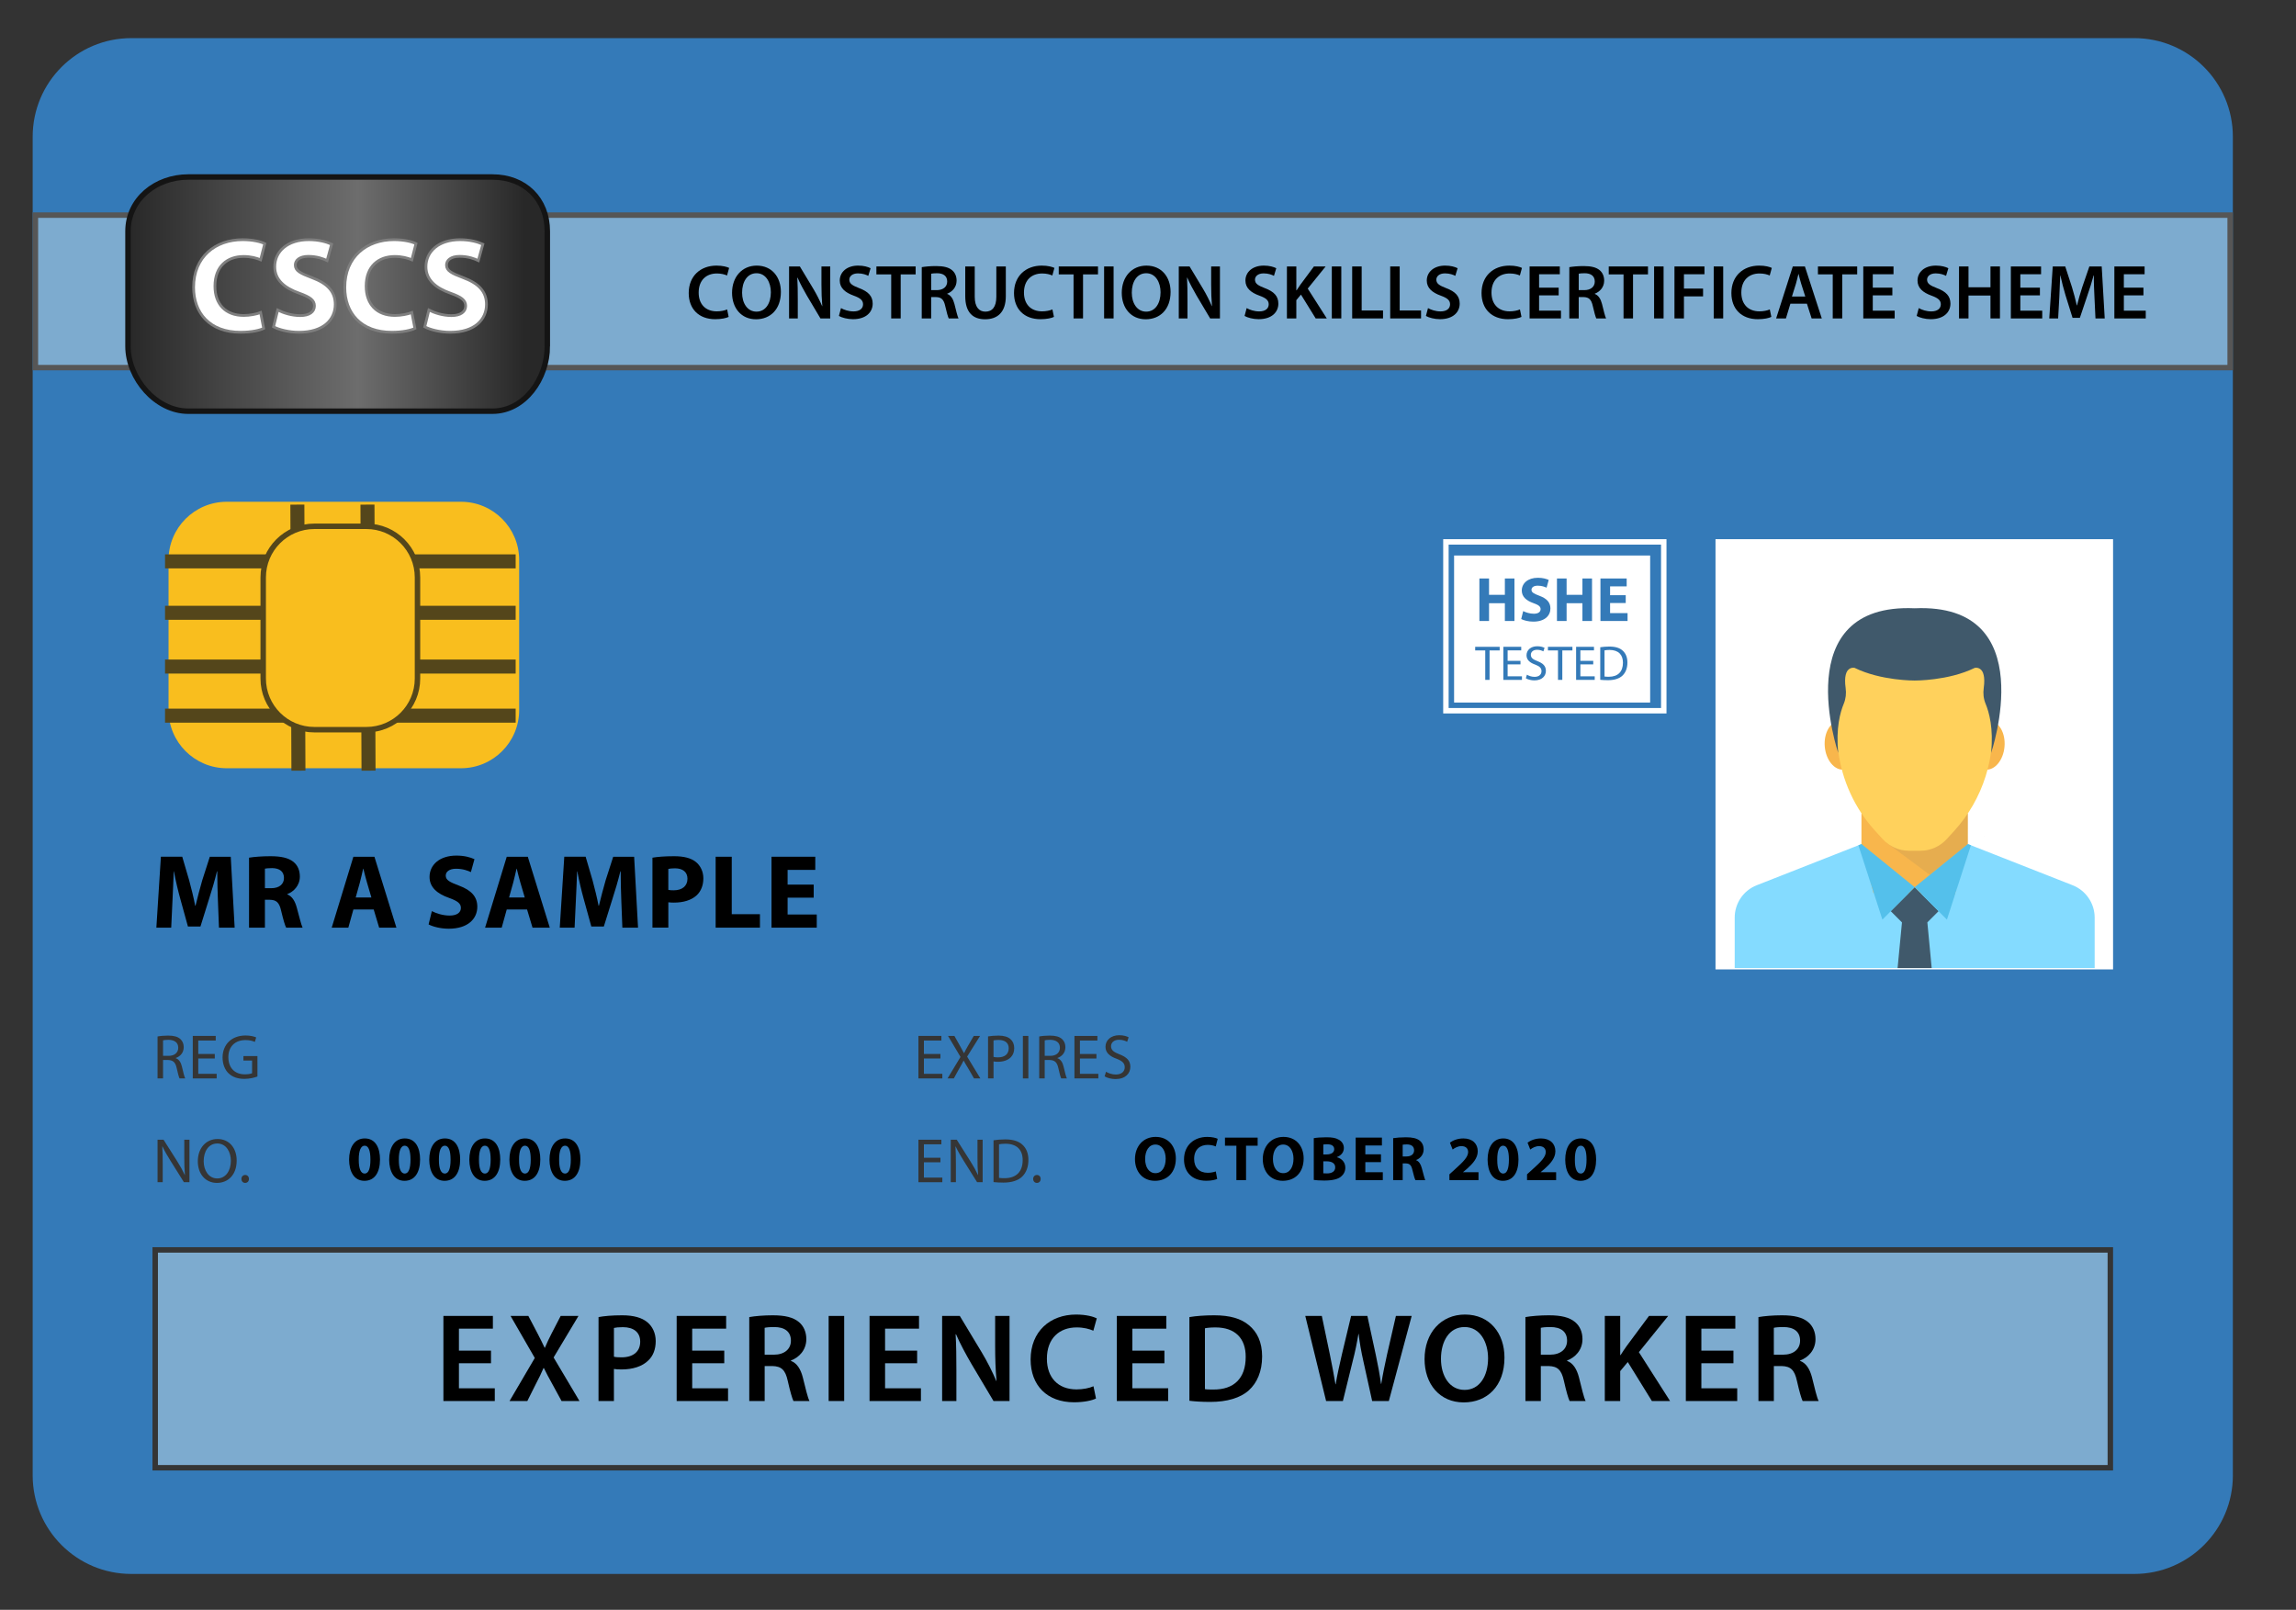 <?xml version="1.0" encoding="utf-8"?>
<!-- Generator: Adobe Illustrator 16.0.0, SVG Export Plug-In . SVG Version: 6.00 Build 0)  -->
<!DOCTYPE svg PUBLIC "-//W3C//DTD SVG 1.1//EN" "http://www.w3.org/Graphics/SVG/1.1/DTD/svg11.dtd">
<svg version="1.1" id="Layer_1" xmlns="http://www.w3.org/2000/svg" xmlns:xlink="http://www.w3.org/1999/xlink" x="0px" y="0px"
	 width="421.592px" height="295.589px" viewBox="0 0 421.592 295.589" enable-background="new 0 0 421.592 295.589"
	 xml:space="preserve">
<rect x="0" y="0" width="421.592" height="295.589" fill="#333333" stroke="none"/>
<path fill="#347AB8" d="M410.001,270.894c0,10-8.106,18.105-18.106,18.105H24.106C14.106,289,6,280.894,6,270.894V25.106
	C6,15.106,14.106,7,24.106,7h367.787c10,0,18.105,8.106,18.105,18.106v245.788H410.001z"/>
<rect x="6.5" y="39.5" fill="#7DABCF" stroke="#565656" stroke-miterlimit="10" width="403.001" height="28"/>
<rect x="28.5" y="229.5" fill="#7DABCF" stroke="#353535" stroke-miterlimit="10" width="359.001" height="40"/>
<g>
	<path d="M90.157,250.317H84.27v4.591h6.583v2.34h-9.435v-15.621h9.086v2.34H84.27V248h5.887V250.317z"/>
	<path d="M103.113,257.248l-1.692-3.104c-0.672-1.206-1.111-2.04-1.553-2.944h-0.07c-0.371,0.904-0.788,1.738-1.414,2.944
		l-1.553,3.104h-3.268l4.636-7.902l-4.45-7.719h3.269l1.691,3.222c0.511,0.974,0.881,1.737,1.298,2.618h0.047
		c0.417-0.973,0.741-1.668,1.228-2.618l1.669-3.222h3.268l-4.565,7.625l4.751,7.996H103.113z"/>
	<path d="M109.904,241.835c1.02-0.187,2.434-0.326,4.357-0.326c2.086,0,3.615,0.441,4.612,1.275c0.927,0.766,1.53,1.993,1.53,3.453
		c0,1.483-0.464,2.713-1.345,3.547c-1.137,1.137-2.92,1.668-4.938,1.668c-0.533,0-1.02-0.021-1.391-0.093v5.888h-2.828
		L109.904,241.835L109.904,241.835z M112.732,249.112c0.348,0.093,0.812,0.116,1.391,0.116c2.132,0,3.431-1.043,3.431-2.874
		c0-1.737-1.205-2.666-3.176-2.666c-0.788,0-1.344,0.069-1.646,0.14V249.112z"/>
	<path d="M132.989,250.317h-5.887v4.591h6.583v2.34h-9.435v-15.621h9.086v2.34h-6.234V248h5.887V250.317z"/>
	<path d="M137.579,241.835c1.066-0.187,2.666-0.326,4.312-0.326c2.249,0,3.777,0.371,4.82,1.253
		c0.857,0.719,1.345,1.808,1.345,3.129c0,2.017-1.368,3.384-2.828,3.917v0.068c1.111,0.418,1.785,1.508,2.179,3.015
		c0.487,1.946,0.904,3.755,1.229,4.356h-2.943c-0.231-0.463-0.604-1.738-1.043-3.686c-0.44-2.039-1.183-2.688-2.804-2.734h-1.438
		v6.42h-2.828L137.579,241.835L137.579,241.835z M140.406,248.742h1.692c1.924,0,3.129-1.021,3.129-2.572
		c0-1.715-1.205-2.504-3.061-2.504c-0.903,0-1.482,0.069-1.762,0.14L140.406,248.742L140.406,248.742z"/>
	<path d="M155.008,241.626v15.621h-2.851v-15.621H155.008L155.008,241.626z"/>
	<path d="M168.405,250.317h-5.887v4.591h6.583v2.34h-9.435v-15.621h9.086v2.34h-6.234V248h5.887V250.317z"/>
	<path d="M172.994,257.248v-15.621h3.245l4.033,6.697c1.043,1.738,1.947,3.547,2.666,5.238h0.046
		c-0.186-2.086-0.255-4.104-0.255-6.488v-5.447h2.643v15.621h-2.943l-4.079-6.859c-0.997-1.717-2.04-3.641-2.806-5.4l-0.069,0.021
		c0.115,2.018,0.139,4.08,0.139,6.652v5.586H172.994z"/>
	<path d="M201.248,256.785c-0.672,0.348-2.156,0.694-4.033,0.694c-4.96,0-7.973-3.104-7.973-7.856c0-5.146,3.569-8.252,8.344-8.252
		c1.877,0,3.223,0.395,3.802,0.695l-0.627,2.271c-0.741-0.324-1.762-0.604-3.06-0.604c-3.175,0-5.47,1.993-5.47,5.748
		c0,3.432,2.017,5.633,5.447,5.633c1.158,0,2.363-0.232,3.105-0.58L201.248,256.785z"/>
	<path d="M213.81,250.317h-5.888v4.591h6.583v2.34h-9.434v-15.621h9.086v2.34h-6.235V248h5.888V250.317z"/>
	<path d="M218.399,241.835c1.252-0.209,2.851-0.326,4.543-0.326c2.92,0,4.937,0.604,6.374,1.81c1.507,1.229,2.434,3.082,2.434,5.748
		c0,2.781-0.95,4.867-2.434,6.212c-1.553,1.413-4.033,2.133-7.069,2.133c-1.669,0-2.92-0.094-3.848-0.209V241.835L218.399,241.835z
		 M221.25,255.069c0.395,0.069,0.997,0.069,1.576,0.069c3.708,0.023,5.91-2.018,5.91-5.979c0.022-3.455-1.97-5.425-5.54-5.425
		c-0.904,0-1.553,0.069-1.947,0.162L221.25,255.069L221.25,255.069z"/>
	<path d="M243.5,257.248l-3.824-15.621h3.036l1.483,7.092c0.394,1.9,0.765,3.895,1.02,5.447h0.047
		c0.255-1.646,0.694-3.5,1.136-5.471l1.691-7.068h2.99l1.553,7.186c0.395,1.854,0.72,3.594,0.95,5.284h0.046
		c0.278-1.716,0.649-3.5,1.066-5.4l1.623-7.069h2.896l-4.194,15.623h-3.061l-1.622-7.349c-0.394-1.784-0.672-3.269-0.857-4.96
		h-0.046c-0.278,1.669-0.579,3.176-1.043,4.96l-1.809,7.349H243.5V257.248z"/>
	<path d="M276.251,249.274c0,5.238-3.176,8.229-7.486,8.229c-4.404,0-7.186-3.36-7.186-7.951c0-4.797,3.013-8.182,7.417-8.182
		C273.562,241.371,276.251,244.824,276.251,249.274z M264.592,249.507c0,3.175,1.6,5.701,4.335,5.701
		c2.758,0,4.312-2.549,4.312-5.817c0-2.942-1.46-5.726-4.312-5.726C266.099,243.666,264.592,246.285,264.592,249.507z"/>
	<path d="M280.098,241.835c1.065-0.187,2.666-0.326,4.311-0.326c2.249,0,3.778,0.371,4.821,1.253
		c0.856,0.719,1.344,1.808,1.344,3.129c0,2.017-1.367,3.384-2.828,3.917v0.068c1.112,0.418,1.785,1.508,2.179,3.015
		c0.487,1.946,0.904,3.755,1.229,4.356h-2.944c-0.23-0.463-0.603-1.738-1.043-3.686c-0.439-2.039-1.182-2.688-2.804-2.734h-1.438
		v6.42h-2.827L280.098,241.835L280.098,241.835z M282.925,248.742h1.692c1.924,0,3.129-1.021,3.129-2.572
		c0-1.715-1.205-2.504-3.06-2.504c-0.904,0-1.483,0.069-1.763,0.14L282.925,248.742L282.925,248.742z"/>
	<path d="M294.677,241.626h2.827v7.186h0.069c0.371-0.604,0.766-1.159,1.137-1.691l4.078-5.494h3.523l-5.378,6.652l5.726,8.971
		h-3.338l-4.427-7.162l-1.392,1.668v5.494h-2.827L294.677,241.626L294.677,241.626z"/>
	<path d="M318.295,250.317h-5.889v4.591h6.583v2.34h-9.434v-15.621h9.086v2.34h-6.235V248h5.889V250.317L318.295,250.317z"/>
	<path d="M322.885,241.835c1.065-0.187,2.666-0.326,4.312-0.326c2.248,0,3.777,0.371,4.82,1.253
		c0.857,0.719,1.345,1.808,1.345,3.129c0,2.017-1.367,3.384-2.828,3.917v0.068c1.113,0.418,1.785,1.508,2.181,3.015
		c0.485,1.946,0.902,3.755,1.228,4.356h-2.943c-0.23-0.463-0.603-1.738-1.043-3.686c-0.439-2.039-1.182-2.688-2.805-2.734h-1.437
		v6.42h-2.828L322.885,241.835L322.885,241.835z M325.713,248.742h1.69c1.924,0,3.129-1.021,3.129-2.572
		c0-1.715-1.205-2.504-3.059-2.504c-0.904,0-1.483,0.069-1.762,0.14L325.713,248.742L325.713,248.742z"/>
</g>
<g>
	<path d="M133.797,58.186c-0.41,0.213-1.316,0.425-2.464,0.425c-3.029,0-4.871-1.897-4.871-4.8c0-3.145,2.182-5.041,5.099-5.041
		c1.146,0,1.968,0.24,2.321,0.424l-0.382,1.389c-0.453-0.199-1.076-0.369-1.869-0.369c-1.939,0-3.342,1.219-3.342,3.512
		c0,2.096,1.232,3.441,3.328,3.441c0.708,0,1.444-0.142,1.897-0.354L133.797,58.186z"/>
	<path d="M143.386,53.598c0,3.2-1.94,5.027-4.574,5.027c-2.69,0-4.391-2.054-4.391-4.857c0-2.932,1.842-4.998,4.531-4.998
		C141.744,48.77,143.386,50.879,143.386,53.598z M136.264,53.739c0,1.94,0.977,3.483,2.647,3.483c1.686,0,2.634-1.558,2.634-3.555
		c0-1.798-0.892-3.497-2.634-3.497C137.184,50.171,136.264,51.771,136.264,53.739z"/>
	<path d="M144.89,58.469v-9.544h1.981l2.464,4.093c0.638,1.062,1.189,2.166,1.628,3.199h0.028c-0.113-1.273-0.156-2.506-0.156-3.965
		v-3.327h1.614v9.544h-1.798l-2.492-4.191c-0.609-1.048-1.246-2.223-1.713-3.299l-0.042,0.014c0.071,1.232,0.085,2.492,0.085,4.064
		v3.412H144.89z"/>
	<path d="M154.422,56.571c0.566,0.325,1.416,0.608,2.309,0.608c1.119,0,1.742-0.523,1.742-1.303c0-0.722-0.481-1.146-1.699-1.586
		c-1.572-0.566-2.577-1.401-2.577-2.775c0-1.557,1.303-2.746,3.37-2.746c1.034,0,1.798,0.227,2.294,0.48l-0.425,1.402
		c-0.34-0.184-1.005-0.453-1.897-0.453c-1.104,0-1.586,0.595-1.586,1.146c0,0.736,0.552,1.076,1.827,1.572
		c1.657,0.623,2.464,1.459,2.464,2.832c0,1.529-1.161,2.86-3.625,2.86c-1.005,0-2.053-0.283-2.577-0.595L154.422,56.571z"/>
	<path d="M163.643,50.383h-2.72v-1.458h7.208v1.458h-2.746v8.086h-1.742V50.383L163.643,50.383z"/>
	<path d="M169.252,49.053c0.651-0.113,1.628-0.199,2.635-0.199c1.373,0,2.308,0.227,2.944,0.766
		c0.524,0.438,0.821,1.104,0.821,1.911c0,1.231-0.835,2.067-1.729,2.394v0.042c0.681,0.255,1.091,0.921,1.331,1.841
		c0.298,1.189,0.553,2.294,0.75,2.662h-1.798c-0.142-0.283-0.368-1.063-0.637-2.252c-0.27-1.246-0.722-1.643-1.713-1.67h-0.878
		v3.922h-1.729L169.252,49.053L169.252,49.053z M170.98,53.271h1.034c1.175,0,1.911-0.623,1.911-1.571
		c0-1.048-0.735-1.529-1.868-1.529c-0.553,0-0.906,0.042-1.076,0.085L170.98,53.271L170.98,53.271z"/>
	<path d="M178.982,48.925v5.565c0,1.869,0.779,2.732,1.954,2.732c1.26,0,2.011-0.863,2.011-2.732v-5.565h1.742v5.452
		c0,2.945-1.516,4.248-3.81,4.248c-2.209,0-3.639-1.232-3.639-4.234v-5.466H178.982z"/>
	<path d="M193.527,58.186c-0.411,0.213-1.317,0.425-2.464,0.425c-3.03,0-4.871-1.897-4.871-4.8c0-3.145,2.181-5.041,5.098-5.041
		c1.147,0,1.968,0.24,2.322,0.424l-0.382,1.389c-0.453-0.199-1.076-0.369-1.869-0.369c-1.94,0-3.342,1.219-3.342,3.512
		c0,2.096,1.231,3.441,3.328,3.441c0.708,0,1.443-0.142,1.896-0.354L193.527,58.186z"/>
	<path d="M197.126,50.383h-2.719v-1.458h7.208v1.458h-2.747v8.086h-1.742V50.383L197.126,50.383z"/>
	<path d="M204.478,48.925v9.544h-1.742v-9.544H204.478z"/>
	<path d="M214.943,53.598c0,3.2-1.94,5.027-4.574,5.027c-2.689,0-4.39-2.054-4.39-4.857c0-2.932,1.841-4.998,4.53-4.998
		C213.3,48.77,214.943,50.879,214.943,53.598z M207.82,53.739c0,1.94,0.977,3.483,2.647,3.483c1.686,0,2.635-1.558,2.635-3.555
		c0-1.798-0.893-3.497-2.635-3.497C208.741,50.171,207.82,51.771,207.82,53.739z"/>
	<path d="M216.447,58.469v-9.544h1.982l2.464,4.093c0.637,1.062,1.188,2.166,1.628,3.199h0.027
		c-0.112-1.273-0.155-2.506-0.155-3.965v-3.327h1.613v9.544h-1.798l-2.492-4.191c-0.608-1.048-1.245-2.223-1.713-3.299l-0.042,0.014
		c0.071,1.232,0.085,2.492,0.085,4.064v3.412H216.447z"/>
	<path d="M228.911,56.571c0.566,0.325,1.416,0.608,2.309,0.608c1.118,0,1.741-0.523,1.741-1.303c0-0.722-0.48-1.146-1.698-1.586
		c-1.572-0.566-2.577-1.401-2.577-2.775c0-1.557,1.303-2.746,3.37-2.746c1.033,0,1.798,0.227,2.294,0.48l-0.426,1.402
		c-0.34-0.184-1.005-0.453-1.896-0.453c-1.104,0-1.586,0.595-1.586,1.146c0,0.736,0.552,1.076,1.827,1.572
		c1.656,0.623,2.464,1.459,2.464,2.832c0,1.529-1.161,2.86-3.625,2.86c-1.005,0-2.053-0.283-2.577-0.595L228.911,56.571z"/>
	<path d="M236.305,48.925h1.728v4.39h0.042c0.228-0.368,0.467-0.708,0.694-1.033l2.492-3.356h2.151l-3.285,4.063l3.498,5.479h-2.039
		l-2.705-4.375l-0.85,1.021v3.354h-1.728L236.305,48.925L236.305,48.925z"/>
	<path d="M246.29,48.925v9.544h-1.742v-9.544H246.29z"/>
	<path d="M248.287,48.925h1.742v8.085h3.922v1.459h-5.664V48.925z"/>
	<path d="M255.27,48.925h1.742v8.085h3.922v1.459h-5.664V48.925L255.27,48.925z"/>
	<path d="M262.21,56.571c0.566,0.325,1.416,0.608,2.309,0.608c1.119,0,1.742-0.523,1.742-1.303c0-0.722-0.481-1.146-1.699-1.586
		c-1.572-0.566-2.577-1.401-2.577-2.775c0-1.557,1.303-2.746,3.37-2.746c1.034,0,1.798,0.227,2.294,0.48l-0.425,1.402
		c-0.341-0.184-1.005-0.453-1.897-0.453c-1.104,0-1.586,0.595-1.586,1.146c0,0.736,0.552,1.076,1.827,1.572
		c1.657,0.623,2.464,1.459,2.464,2.832c0,1.529-1.161,2.86-3.625,2.86c-1.005,0-2.053-0.283-2.577-0.595L262.21,56.571z"/>
	<path d="M279.375,58.186c-0.411,0.213-1.316,0.425-2.464,0.425c-3.03,0-4.871-1.897-4.871-4.8c0-3.145,2.182-5.041,5.099-5.041
		c1.146,0,1.968,0.24,2.321,0.424l-0.382,1.389c-0.453-0.199-1.076-0.369-1.869-0.369c-1.939,0-3.342,1.219-3.342,3.512
		c0,2.096,1.232,3.441,3.328,3.441c0.708,0,1.444-0.142,1.896-0.354L279.375,58.186z"/>
	<path d="M286.203,54.234h-3.597v2.805h4.021v1.43h-5.763v-9.544h5.551v1.431h-3.809v2.463h3.597V54.234z"/>
	<path d="M288.159,49.053c0.651-0.113,1.628-0.199,2.634-0.199c1.374,0,2.31,0.227,2.945,0.766c0.523,0.438,0.821,1.104,0.821,1.911
		c0,1.231-0.835,2.067-1.729,2.394v0.042c0.681,0.255,1.09,0.921,1.331,1.841c0.298,1.189,0.552,2.294,0.751,2.662h-1.799
		c-0.142-0.283-0.368-1.063-0.637-2.252c-0.27-1.246-0.723-1.643-1.713-1.67h-0.878v3.922h-1.729L288.159,49.053L288.159,49.053z
		 M289.887,53.271h1.033c1.176,0,1.912-0.623,1.912-1.571c0-1.048-0.735-1.529-1.869-1.529c-0.552,0-0.905,0.042-1.075,0.085
		L289.887,53.271L289.887,53.271z"/>
	<path d="M298.115,50.383h-2.719v-1.458h7.207v1.458h-2.746v8.086h-1.742V50.383z"/>
	<path d="M305.468,48.925v9.544h-1.742v-9.544H305.468z"/>
	<path d="M307.466,48.925h5.508v1.431h-3.768v2.633h3.513v1.431h-3.513v4.05h-1.74V48.925z"/>
	<path d="M316.415,48.925v9.544h-1.74v-9.544H316.415z"/>
	<path d="M325.253,58.186c-0.41,0.213-1.316,0.425-2.465,0.425c-3.029,0-4.87-1.897-4.87-4.8c0-3.145,2.181-5.041,5.098-5.041
		c1.146,0,1.968,0.24,2.322,0.424l-0.383,1.389c-0.452-0.199-1.075-0.369-1.868-0.369c-1.94,0-3.343,1.219-3.343,3.512
		c0,2.096,1.231,3.441,3.327,3.441c0.708,0,1.444-0.142,1.897-0.354L325.253,58.186z"/>
	<path d="M328.753,55.764l-0.821,2.705h-1.798l3.059-9.544h2.223l3.103,9.544h-1.869l-0.864-2.705H328.753z M331.484,54.447
		l-0.75-2.351c-0.184-0.581-0.34-1.231-0.48-1.784h-0.028c-0.143,0.553-0.283,1.218-0.453,1.784l-0.736,2.351H331.484z"/>
	<path d="M336.528,50.383h-2.719v-1.458h7.208v1.458h-2.748v8.086h-1.741V50.383L336.528,50.383z"/>
	<path d="M347.476,54.234h-3.597v2.805h4.021v1.43h-5.764v-9.544h5.551v1.431h-3.809v2.463h3.597L347.476,54.234L347.476,54.234z"/>
	<path d="M352.321,56.571c0.566,0.325,1.416,0.608,2.309,0.608c1.118,0,1.741-0.523,1.741-1.303c0-0.722-0.48-1.146-1.698-1.586
		c-1.572-0.566-2.577-1.401-2.577-2.775c0-1.557,1.303-2.746,3.37-2.746c1.032,0,1.799,0.227,2.294,0.48l-0.425,1.402
		c-0.341-0.184-1.007-0.453-1.897-0.453c-1.104,0-1.586,0.595-1.586,1.146c0,0.736,0.552,1.076,1.827,1.572
		c1.656,0.623,2.463,1.459,2.463,2.832c0,1.529-1.16,2.86-3.625,2.86c-1.005,0-2.053-0.283-2.576-0.595L352.321,56.571z"/>
	<path d="M361.457,48.925v3.823h4.035v-3.823h1.742v9.544h-1.742v-4.205h-4.035v4.205h-1.741v-9.544H361.457z"/>
	<path d="M374.571,54.234h-3.597v2.805h4.021v1.43h-5.764v-9.544h5.551v1.431h-3.809v2.463h3.597L374.571,54.234L374.571,54.234z"/>
	<path d="M384.586,54.574c-0.058-1.231-0.129-2.719-0.113-4.007h-0.042c-0.313,1.161-0.709,2.45-1.133,3.653l-1.39,4.135h-1.345
		l-1.274-4.078c-0.367-1.218-0.708-2.521-0.963-3.71h-0.027c-0.042,1.246-0.1,2.761-0.17,4.063l-0.213,3.838h-1.629l0.638-9.544
		h2.295l1.246,3.837c0.34,1.119,0.637,2.252,0.877,3.314h0.043c0.255-1.034,0.58-2.209,0.949-3.328l1.315-3.823h2.266l0.554,9.544
		h-1.699L384.586,54.574z"/>
	<path d="M393.58,54.234h-3.597v2.805h4.021v1.43h-5.764v-9.544h5.551v1.431h-3.81v2.463h3.597L393.58,54.234L393.58,54.234z"/>
</g>
<linearGradient id="SVGID_1_" gradientUnits="userSpaceOnUse" x1="15.1" y1="235.599" x2="92.1" y2="235.599" gradientTransform="matrix(1 0 0 -1 8.4 289.599)">
	<stop  offset="0" style="stop-color:#282828"/>
	<stop  offset="0.548" style="stop-color:#6D6D6D"/>
	<stop  offset="0.946" style="stop-color:#282828"/>
</linearGradient>
<path fill="url(#SVGID_1_)" stroke="#141414" stroke-miterlimit="10" d="M100.5,63.577c0,5.905-4.162,11.923-10.064,11.923H34.554
	c-5.903,0-11.055-6.018-11.055-11.923v-21.11c0-5.905,5.151-9.967,11.055-9.967h55.881c5.902,0,10.064,4.062,10.064,9.967V63.577z"
	/>
<g>
	<path fill="#FFFFFF" stroke="#7F7F7F" stroke-width="0.5" stroke-miterlimit="10" d="M48.417,60.299
		c-0.685,0.343-2.226,0.709-4.231,0.709c-5.699,0-8.635-3.546-8.635-8.242c0-5.626,4.013-8.757,9.002-8.757
		c1.932,0,3.399,0.392,4.06,0.733l-0.758,2.96c-0.758-0.318-1.811-0.611-3.131-0.611c-2.959,0-5.26,1.785-5.26,5.454
		c0,3.303,1.957,5.382,5.284,5.382c1.125,0,2.373-0.245,3.106-0.538L48.417,60.299z"/>
	<path fill="#FFFFFF" stroke="#7F7F7F" stroke-width="0.5" stroke-miterlimit="10" d="M50.988,56.924
		c1.002,0.514,2.543,1.027,4.133,1.027c1.712,0,2.618-0.71,2.618-1.786c0-1.027-0.783-1.614-2.764-2.323
		c-2.74-0.954-4.525-2.471-4.525-4.868c0-2.813,2.348-4.965,6.237-4.965c1.858,0,3.229,0.392,4.208,0.831l-0.832,3.009
		c-0.66-0.317-1.834-0.782-3.449-0.782s-2.397,0.733-2.397,1.59c0,1.052,0.931,1.517,3.059,2.323c2.911,1.076,4.28,2.593,4.28,4.917
		c0,2.764-2.129,5.111-6.653,5.111c-1.884,0-3.743-0.488-4.672-1.002L50.988,56.924z"/>
	<path fill="#FFFFFF" stroke="#7F7F7F" stroke-width="0.5" stroke-miterlimit="10" d="M76.184,60.299
		c-0.686,0.343-2.227,0.709-4.232,0.709c-5.699,0-8.634-3.546-8.634-8.242c0-5.626,4.012-8.757,9.001-8.757
		c1.932,0,3.4,0.392,4.06,0.733l-0.758,2.96c-0.758-0.318-1.81-0.611-3.131-0.611c-2.959,0-5.259,1.785-5.259,5.454
		c0,3.303,1.957,5.382,5.284,5.382c1.125,0,2.373-0.245,3.105-0.538L76.184,60.299z"/>
	<path fill="#FFFFFF" stroke="#7F7F7F" stroke-width="0.5" stroke-miterlimit="10" d="M78.755,56.924
		c1.002,0.514,2.543,1.027,4.134,1.027c1.712,0,2.617-0.71,2.617-1.786c0-1.027-0.782-1.614-2.764-2.323
		c-2.74-0.954-4.525-2.471-4.525-4.868c0-2.813,2.349-4.965,6.237-4.965c1.859,0,3.229,0.392,4.208,0.831l-0.832,3.009
		c-0.66-0.317-1.834-0.782-3.449-0.782c-1.614,0-2.396,0.733-2.396,1.59c0,1.052,0.93,1.517,3.058,2.323
		c2.911,1.076,4.28,2.593,4.28,4.917c0,2.764-2.128,5.111-6.653,5.111c-1.884,0-3.743-0.488-4.672-1.002L78.755,56.924z"/>
</g>
<path fill="#F9BE1E" d="M95.33,130.372c0,5.903-4.786,10.689-10.689,10.689H41.637c-5.904,0-10.689-4.786-10.689-10.689V102.82
	c0-5.903,4.786-10.689,10.689-10.689H84.64c5.903,0,10.689,4.786,10.689,10.689V130.372z"/>
<rect x="30.303" y="101.788" fill="#54461B" width="64.383" height="2.575"/>
<rect x="30.289" y="115.828" transform="matrix(-0.004 -1 1 -0.004 -62.197 172.263)" fill="#54461B" width="48.851" height="2.574"/>
<rect x="43.166" y="115.828" transform="matrix(-0.004 -1 1 -0.004 -49.274 185.139)" fill="#54461B" width="48.851" height="2.576"/>
<rect x="30.303" y="111.231" fill="#54461B" width="64.383" height="2.575"/>
<rect x="30.303" y="121.104" fill="#54461B" width="64.383" height="2.575"/>
<rect x="30.303" y="130.116" fill="#54461B" width="64.383" height="2.576"/>
<path fill="#F9BE1E" stroke="#54461B" stroke-miterlimit="10" d="M76.659,124.589c0,5.186-4.205,9.391-9.391,9.391h-9.546
	c-5.187,0-9.392-4.205-9.392-9.391v-18.561c0-5.186,4.205-9.391,9.392-9.391h9.546c5.187,0,9.391,4.205,9.391,9.391V124.589z"/>
<rect x="315.001" y="99" fill="#FFFFFF" width="73" height="79"/>
<polygon fill="#F8B64C" points="361.335,149.367 361.338,155.026 358.971,164.291 341.799,165.435 341.799,149.367 "/>
<path fill="#84DBFF" d="M380.571,162.542l-19.233-7.561v0.041l-2.368,9.268l-14.971-0.326l-2.191-8.938v-0.042l-19.234,7.559
	c-2.453,0.965-4.048,3.318-4.048,5.949v9.268h25.2h15.698h25.199v-9.268C384.623,165.863,383.014,163.507,380.571,162.542"/>
<polygon fill="#40596B" points="355.964,167.3 351.568,162.903 347.171,167.3 349.24,169.367 348.433,177.759 354.7,177.759 
	353.902,169.36 "/>
<g opacity="0.1">
	<g>
		<polygon fill="#40596B" points="361.335,149.367 361.329,155.026 354.355,160.642 346.313,154.666 350.608,149.367 		"/>
	</g>
</g>
<g>
	<path fill="#F8B64C" d="M341.21,136.567c0.215,2.473-0.985,4.597-2.68,4.744c-1.695,0.148-3.246-1.735-3.465-4.207
		c-0.215-2.473,0.983-4.596,2.682-4.744C339.441,132.212,340.993,134.096,341.21,136.567"/>
	<path fill="#F8B64C" d="M368.069,137.104c-0.216,2.472-1.768,4.355-3.463,4.207c-1.695-0.146-2.896-2.271-2.679-4.744
		c0.217-2.472,1.766-4.355,3.463-4.207C367.087,132.509,368.283,134.632,368.069,137.104"/>
</g>
<path fill="#FFD15C" d="M365.831,130.101v4.683c-0.014,0.991-0.066,1.983-0.19,2.96c-0.206,1.626-0.551,3.223-1.033,4.765
	c-1.172,3.732-3.142,7.175-5.798,10.081l-1.363,1.486c-1.239,1.363-3.002,2.135-4.848,2.135h-2.065
	c-1.832,0-3.594-0.785-4.833-2.135l-1.351-1.486c-1.884-2.051-3.428-4.394-4.571-6.885c-1.155-2.506-1.928-5.193-2.257-7.96
	c-0.123-0.977-0.194-1.968-0.194-2.96c-0.014-0.11-0.014-0.206-0.014-0.317v-4.281c0-1.35,0.191-2.671,0.551-3.912
	c1.691-5.962,7.188-10.342,13.715-10.342c6.513,0,12.01,4.38,13.702,10.342C365.64,127.484,365.831,128.778,365.831,130.101"/>
<g>
	<polygon fill="#54C0EB" points="351.568,162.903 361.332,154.98 361.9,155.207 357.496,168.855 	"/>
	<polygon fill="#54C0EB" points="351.574,162.903 341.809,154.98 341.238,155.207 345.646,168.855 	"/>
</g>
<g>
	<path fill="#ACB3BA" d="M364.284,153.58c-0.014,0.016-0.027,0.016-0.027,0.016v-0.03
		C364.271,153.564,364.284,153.58,364.284,153.58"/>
	<path fill="#ACB3BA" d="M364.348,153.564v0.029c0,0-0.019,0-0.03-0.014C364.317,153.58,364.33,153.564,364.348,153.564"/>
</g>
<path fill="#40596B" d="M365.607,138.256c0.463-4.508-0.368-7.493-1.014-9.041c-0.38-0.914-0.479-1.899-0.341-2.881
	c0.59-4.277-1.656-3.699-1.656-3.699c-4.839,2.377-11.022,2.323-11.022,2.323s-6.188,0.054-11.022-2.323
	c0,0-2.248-0.578-1.656,3.699c0.135,0.981,0.037,1.967-0.343,2.88c-0.646,1.549-1.478,4.534-1.015,9.042
	c0,0-9.437-27.595,14.036-26.566C375.047,110.661,365.607,138.256,365.607,138.256"/>
<rect x="265.5" y="99.5" fill="none" stroke="#FFFFFF" stroke-miterlimit="10" width="40.001" height="31"/>
<rect x="267" y="102" fill="#FFFFFF" width="36.001" height="27"/>
<g>
	<g>
		<path fill="#347AB8" d="M273.417,106.218v2.999h2.907v-2.999h1.76v7.806h-1.76v-3.266h-2.907v3.266h-1.771v-7.806H273.417z"/>
		<path fill="#347AB8" d="M279.688,112.205c0.475,0.243,1.205,0.486,1.958,0.486c0.811,0,1.239-0.336,1.239-0.846
			c0-0.486-0.371-0.764-1.31-1.1c-1.297-0.452-2.143-1.17-2.143-2.305c0-1.332,1.111-2.352,2.954-2.352
			c0.88,0,1.527,0.186,1.991,0.395l-0.394,1.424c-0.313-0.15-0.869-0.37-1.633-0.37c-0.765,0-1.136,0.348-1.136,0.753
			c0,0.498,0.44,0.718,1.448,1.1c1.378,0.51,2.027,1.228,2.027,2.328c0,1.309-1.008,2.421-3.15,2.421
			c-0.892,0-1.771-0.232-2.212-0.476L279.688,112.205z"/>
		<path fill="#347AB8" d="M287.66,106.218v2.999h2.907v-2.999h1.76v7.806h-1.76v-3.266h-2.907v3.266h-1.771v-7.806H287.66z"/>
		<path fill="#347AB8" d="M298.517,110.723h-2.872v1.854h3.208v1.447h-4.979v-7.806h4.817v1.447h-3.046v1.622h2.872V110.723z"/>
		<path fill="#347AB8" d="M272.721,119.429h-1.85v-0.667h4.5v0.667h-1.856v5.411h-0.793L272.721,119.429L272.721,119.429z"/>
		<path fill="#347AB8" d="M279.193,121.99h-2.363v2.191h2.633v0.658h-3.417v-6.078h3.282v0.658h-2.498v1.921h2.363V121.99
			L279.193,121.99z"/>
		<path fill="#347AB8" d="M280.372,123.884c0.353,0.217,0.866,0.396,1.407,0.396c0.803,0,1.271-0.424,1.271-1.036
			c0-0.568-0.324-0.894-1.145-1.209c-0.992-0.352-1.605-0.865-1.605-1.723c0-0.946,0.785-1.65,1.967-1.65
			c0.623,0,1.072,0.145,1.344,0.298l-0.216,0.641c-0.198-0.108-0.604-0.289-1.154-0.289c-0.83,0-1.145,0.496-1.145,0.911
			c0,0.568,0.369,0.848,1.208,1.172c1.027,0.397,1.551,0.894,1.551,1.786c0,0.938-0.694,1.749-2.128,1.749
			c-0.586,0-1.227-0.171-1.551-0.388L280.372,123.884z"/>
		<path fill="#347AB8" d="M286.079,119.429h-1.849v-0.667h4.5v0.667h-1.857v5.411h-0.793L286.079,119.429L286.079,119.429z"/>
		<path fill="#347AB8" d="M292.551,121.99h-2.362v2.191h2.633v0.658h-3.417v-6.078h3.282v0.658h-2.498v1.921h2.363L292.551,121.99
			L292.551,121.99z"/>
		<path fill="#347AB8" d="M293.839,118.843c0.479-0.072,1.046-0.126,1.668-0.126c1.127,0,1.931,0.262,2.463,0.758
			c0.541,0.495,0.855,1.199,0.855,2.182c0,0.992-0.307,1.804-0.874,2.363c-0.568,0.567-1.506,0.874-2.688,0.874
			c-0.561,0-1.028-0.026-1.426-0.071L293.839,118.843L293.839,118.843z M294.623,124.218c0.198,0.036,0.487,0.045,0.794,0.045
			c1.678,0,2.589-0.938,2.589-2.579c0.009-1.434-0.804-2.345-2.463-2.345c-0.404,0-0.712,0.036-0.92,0.081V124.218z"/>
	</g>
</g>
<g>
	<path d="M40.014,165.347c-0.059-1.564-0.116-3.457-0.116-5.352H39.84c-0.404,1.662-0.945,3.517-1.447,5.043l-1.585,5.08h-2.3
		l-1.391-5.043c-0.425-1.525-0.869-3.38-1.178-5.08H31.9c-0.077,1.758-0.135,3.768-0.231,5.391l-0.231,4.945h-2.725l0.831-13.021
		h3.921l1.275,4.348c0.405,1.506,0.812,3.129,1.101,4.654h0.06c0.367-1.506,0.812-3.227,1.236-4.676l1.391-4.326h3.844l0.715,13.021
		h-2.878L40.014,165.347z"/>
	<path d="M45.729,157.484c0.945-0.154,2.355-0.27,3.921-0.27c1.933,0,3.284,0.289,4.212,1.022c0.771,0.618,1.197,1.526,1.197,2.724
		c0,1.662-1.179,2.801-2.3,3.207v0.059c0.908,0.367,1.41,1.236,1.739,2.436c0.405,1.467,0.812,3.168,1.063,3.67h-3.014
		c-0.213-0.367-0.521-1.431-0.907-3.033c-0.349-1.623-0.908-2.066-2.105-2.086h-0.889v5.119h-2.917V157.484z M48.646,163.087h1.159
		c1.468,0,2.337-0.734,2.337-1.875c0-1.196-0.813-1.795-2.163-1.814c-0.715,0-1.121,0.059-1.333,0.098V163.087z"/>
	<path d="M64.89,166.99l-0.929,3.342H60.91l3.979-13.021h3.862l4.038,13.021h-3.169l-1.004-3.342H64.89z M68.193,164.787
		l-0.813-2.763c-0.231-0.772-0.464-1.737-0.656-2.511h-0.038c-0.193,0.771-0.388,1.758-0.601,2.511l-0.771,2.763H68.193z"/>
	<path d="M79.298,167.298c0.792,0.406,2.01,0.812,3.266,0.812c1.353,0,2.066-0.562,2.066-1.409c0-0.813-0.617-1.275-2.183-1.836
		c-2.164-0.754-3.574-1.951-3.574-3.845c0-2.222,1.854-3.921,4.926-3.921c1.47,0,2.551,0.309,3.323,0.656l-0.657,2.375
		c-0.521-0.25-1.448-0.616-2.724-0.616s-1.894,0.579-1.894,1.255c0,0.831,0.733,1.197,2.415,1.835
		c2.299,0.851,3.381,2.048,3.381,3.884c0,2.184-1.682,4.037-5.255,4.037c-1.487,0-2.955-0.387-3.689-0.792L79.298,167.298z"/>
	<path d="M93.05,166.99l-0.927,3.342h-3.052l3.979-13.021h3.864l4.037,13.021h-3.168l-1.005-3.342H93.05z M96.354,164.787
		l-0.813-2.763c-0.23-0.772-0.463-1.737-0.655-2.511h-0.039c-0.193,0.771-0.387,1.758-0.6,2.511l-0.771,2.763H96.354z"/>
	<path d="M114.085,165.347c-0.058-1.564-0.115-3.457-0.115-5.352h-0.059c-0.405,1.662-0.946,3.517-1.448,5.043l-1.585,5.08h-2.299
		l-1.391-5.043c-0.425-1.525-0.869-3.38-1.179-5.08h-0.038c-0.077,1.758-0.136,3.768-0.231,5.391l-0.232,4.945h-2.724l0.831-13.021
		h3.921l1.275,4.348c0.404,1.506,0.812,3.129,1.101,4.654h0.06c0.366-1.506,0.812-3.227,1.235-4.676l1.392-4.326h3.844l0.715,13.021
		h-2.878L114.085,165.347z"/>
	<path d="M119.801,157.484c0.908-0.154,2.184-0.27,3.979-0.27c1.815,0,3.11,0.348,3.979,1.043c0.83,0.656,1.392,1.738,1.392,3.014
		c0,1.273-0.425,2.355-1.197,3.091c-1.005,0.946-2.492,1.371-4.23,1.371c-0.387,0-0.733-0.021-1.004-0.058v4.654h-2.918V157.484
		L119.801,157.484z M122.718,163.396c0.252,0.059,0.561,0.077,0.985,0.077c1.564,0,2.53-0.792,2.53-2.125
		c0-1.198-0.831-1.913-2.299-1.913c-0.6,0-1.005,0.059-1.218,0.115L122.718,163.396L122.718,163.396z"/>
	<path d="M131.409,157.311h2.955v10.548h5.178v2.473h-8.133V157.311z"/>
	<path d="M149.411,164.826h-4.791v3.09h5.353v2.416h-8.308V157.31h8.036v2.415h-5.081v2.704h4.791V164.826z"/>
</g>
<g>
	<path d="M69.777,212.888c0,2.328-0.938,3.926-2.86,3.926c-1.945,0-2.803-1.748-2.813-3.879c0-2.178,0.926-3.902,2.872-3.902
		C68.989,209.031,69.777,210.826,69.777,212.888z M65.874,212.935c-0.012,1.727,0.405,2.548,1.089,2.548s1.055-0.856,1.055-2.571
		c0-1.668-0.359-2.547-1.065-2.547C66.303,210.363,65.862,211.186,65.874,212.935z"/>
	<path d="M77.136,212.888c0,2.328-0.938,3.926-2.86,3.926c-1.946,0-2.803-1.748-2.814-3.879c0-2.178,0.928-3.902,2.872-3.902
		C76.348,209.031,77.136,210.826,77.136,212.888z M73.233,212.935c-0.012,1.727,0.405,2.548,1.089,2.548
		c0.683,0,1.054-0.856,1.054-2.571c0-1.668-0.358-2.547-1.064-2.547C73.662,210.363,73.221,211.186,73.233,212.935z"/>
	<path d="M84.495,212.888c0,2.328-0.938,3.926-2.86,3.926c-1.945,0-2.803-1.748-2.813-3.879c0-2.178,0.926-3.902,2.872-3.902
		C83.707,209.031,84.495,210.826,84.495,212.888z M80.592,212.935c-0.012,1.727,0.405,2.548,1.09,2.548
		c0.683,0,1.054-0.856,1.054-2.571c0-1.668-0.359-2.547-1.065-2.547C81.021,210.363,80.58,211.186,80.592,212.935z"/>
	<path d="M91.854,212.888c0,2.328-0.938,3.926-2.86,3.926c-1.946,0-2.803-1.748-2.813-3.879c0-2.178,0.927-3.902,2.871-3.902
		C91.066,209.031,91.854,210.826,91.854,212.888z M87.951,212.935c-0.012,1.727,0.405,2.548,1.089,2.548s1.055-0.856,1.055-2.571
		c0-1.668-0.359-2.547-1.065-2.547C88.379,210.363,87.939,211.186,87.951,212.935z"/>
	<path d="M99.212,212.888c0,2.328-0.938,3.926-2.859,3.926c-1.946,0-2.804-1.748-2.814-3.879c0-2.178,0.926-3.902,2.872-3.902
		C98.425,209.031,99.212,210.826,99.212,212.888z M95.31,212.935c-0.013,1.727,0.404,2.548,1.089,2.548
		c0.683,0,1.054-0.856,1.054-2.571c0-1.668-0.358-2.547-1.064-2.547C95.738,210.363,95.298,211.186,95.31,212.935z"/>
	<path d="M106.571,212.888c0,2.328-0.938,3.926-2.86,3.926c-1.945,0-2.803-1.748-2.813-3.879c0-2.178,0.927-3.902,2.872-3.902
		C105.784,209.031,106.571,210.826,106.571,212.888z M102.668,212.935c-0.012,1.727,0.405,2.548,1.089,2.548
		s1.055-0.856,1.055-2.571c0-1.668-0.359-2.547-1.065-2.547C103.097,210.363,102.657,211.186,102.668,212.935z"/>
</g>
<g>
	<path d="M215.91,212.703c0,2.559-1.552,4.11-3.834,4.11c-2.315,0-3.671-1.748-3.671-3.972c0-2.34,1.494-4.09,3.799-4.09
		C214.602,208.753,215.91,210.548,215.91,212.703z M210.27,212.807c0,1.528,0.718,2.604,1.898,2.604c1.193,0,1.876-1.135,1.876-2.65
		c0-1.401-0.671-2.605-1.888-2.605C210.965,210.154,210.27,211.291,210.27,212.807z"/>
	<path d="M223.501,216.466c-0.323,0.162-1.054,0.336-2.003,0.336c-2.699,0-4.089-1.68-4.089-3.902c0-2.664,1.899-4.146,4.263-4.146
		c0.914,0,1.609,0.187,1.923,0.349l-0.358,1.401c-0.359-0.15-0.857-0.289-1.482-0.289c-1.4,0-2.489,0.845-2.489,2.582
		c0,1.563,0.927,2.547,2.501,2.547c0.532,0,1.124-0.114,1.472-0.254L223.501,216.466z"/>
	<path d="M227.027,210.363h-2.097v-1.482h5.999v1.482h-2.132v6.323h-1.771V210.363z"/>
	<path d="M239.377,212.703c0,2.559-1.552,4.11-3.833,4.11c-2.315,0-3.672-1.748-3.672-3.972c0-2.34,1.494-4.09,3.799-4.09
		C238.068,208.753,239.377,210.548,239.377,212.703z M233.737,212.807c0,1.528,0.718,2.604,1.899,2.604
		c1.191,0,1.876-1.135,1.876-2.65c0-1.401-0.673-2.605-1.889-2.605C234.432,210.154,233.737,211.291,233.737,212.807z"/>
	<path d="M241.235,208.985c0.464-0.093,1.401-0.163,2.282-0.163c1.077,0,1.736,0.104,2.305,0.44c0.544,0.29,0.938,0.821,0.938,1.528
		c0,0.694-0.404,1.344-1.284,1.668v0.022c0.892,0.243,1.552,0.915,1.552,1.923c0,0.706-0.324,1.262-0.812,1.656
		c-0.566,0.451-1.518,0.706-3.068,0.706c-0.868,0-1.518-0.058-1.911-0.116L241.235,208.985L241.235,208.985z M242.984,211.973h0.579
		c0.927,0,1.425-0.382,1.425-0.961c0-0.591-0.452-0.903-1.251-0.903c-0.382,0-0.604,0.023-0.753,0.047V211.973L242.984,211.973z
		 M242.984,215.436c0.174,0.022,0.383,0.022,0.684,0.022c0.799,0,1.506-0.301,1.506-1.123c0-0.787-0.707-1.101-1.587-1.101h-0.603
		V215.436z"/>
	<path d="M253.575,213.386h-2.873v1.854h3.209v1.447h-4.979v-7.807h4.816v1.447h-3.046v1.623h2.873V213.386z"/>
	<path d="M255.814,208.985c0.566-0.093,1.413-0.163,2.351-0.163c1.158,0,1.971,0.174,2.525,0.614
		c0.463,0.371,0.718,0.915,0.718,1.633c0,0.996-0.706,1.681-1.378,1.923v0.034c0.544,0.222,0.846,0.741,1.042,1.46
		c0.243,0.881,0.486,1.898,0.637,2.2h-1.807c-0.127-0.22-0.313-0.856-0.544-1.817c-0.209-0.974-0.544-1.24-1.263-1.252h-0.532v3.069
		h-1.749V208.985L255.814,208.985z M257.563,212.343h0.693c0.882,0,1.401-0.439,1.401-1.123c0-0.719-0.486-1.077-1.297-1.088
		c-0.429,0-0.672,0.033-0.799,0.058L257.563,212.343L257.563,212.343z"/>
	<path d="M266.141,216.687v-1.064l0.973-0.881c1.645-1.472,2.443-2.316,2.467-3.197c0-0.612-0.37-1.1-1.239-1.1
		c-0.647,0-1.216,0.324-1.608,0.625l-0.498-1.262c0.566-0.43,1.447-0.775,2.467-0.775c1.702,0,2.641,0.995,2.641,2.361
		c0,1.264-0.914,2.271-2.004,3.242l-0.694,0.58v0.022h2.838v1.447L266.141,216.687L266.141,216.687z"/>
	<path d="M278.826,212.888c0,2.328-0.938,3.926-2.86,3.926c-1.944,0-2.803-1.748-2.813-3.879c0-2.178,0.927-3.902,2.872-3.902
		C278.039,209.031,278.826,210.826,278.826,212.888z M274.924,212.935c-0.012,1.727,0.405,2.548,1.09,2.548
		c0.683,0,1.054-0.856,1.054-2.571c0-1.668-0.359-2.547-1.065-2.547C275.353,210.363,274.912,211.186,274.924,212.935z"/>
	<path d="M280.395,216.687v-1.064l0.973-0.881c1.646-1.472,2.443-2.316,2.467-3.197c0-0.612-0.37-1.1-1.238-1.1
		c-0.648,0-1.217,0.324-1.609,0.625l-0.498-1.262c0.567-0.43,1.447-0.775,2.467-0.775c1.702,0,2.642,0.995,2.642,2.361
		c0,1.264-0.915,2.271-2.005,3.242l-0.694,0.58v0.022h2.838v1.447L280.395,216.687L280.395,216.687z"/>
	<path d="M293.081,212.888c0,2.328-0.938,3.926-2.859,3.926c-1.946,0-2.804-1.748-2.814-3.879c0-2.178,0.927-3.902,2.872-3.902
		C292.293,209.031,293.081,210.826,293.081,212.888z M289.178,212.935c-0.013,1.727,0.404,2.548,1.089,2.548
		c0.684,0,1.054-0.856,1.054-2.571c0-1.668-0.358-2.547-1.065-2.547C289.606,210.363,289.166,211.186,289.178,212.935z"/>
</g>
<g>
	<path fill="#353535" d="M28.93,190.314c0.51-0.104,1.238-0.163,1.935-0.163c1.077,0,1.771,0.197,2.258,0.638
		c0.395,0.349,0.614,0.881,0.614,1.482c0,1.029-0.648,1.714-1.471,1.992v0.033c0.602,0.209,0.961,0.766,1.146,1.576
		c0.255,1.088,0.439,1.842,0.603,2.143h-1.042c-0.127-0.221-0.302-0.893-0.521-1.864c-0.23-1.077-0.647-1.481-1.563-1.519h-0.949
		v3.383H28.93V190.314z M29.938,193.869h1.029c1.077,0,1.762-0.59,1.762-1.481c0-1.007-0.729-1.447-1.795-1.46
		c-0.486,0-0.834,0.048-0.996,0.094V193.869z"/>
	<path fill="#353535" d="M39.438,194.355h-3.034v2.814h3.382v0.846h-4.389v-7.807h4.215v0.847h-3.208v2.467h3.034V194.355z"/>
	<path fill="#353535" d="M47.271,197.667c-0.451,0.162-1.343,0.43-2.396,0.43c-1.182,0-2.153-0.301-2.919-1.03
		c-0.672-0.649-1.089-1.69-1.089-2.907c0.012-2.328,1.61-4.029,4.229-4.029c0.902,0,1.608,0.195,1.944,0.357l-0.243,0.822
		c-0.417-0.186-0.938-0.335-1.726-0.335c-1.899,0-3.139,1.181-3.139,3.138c0,1.98,1.192,3.15,3.012,3.15
		c0.66,0,1.111-0.094,1.343-0.208v-2.328H44.7v-0.812h2.57L47.271,197.667L47.271,197.667z"/>
	<path fill="#353535" d="M28.93,217.074v-7.807h1.101l2.501,3.949c0.579,0.914,1.031,1.736,1.401,2.535l0.022-0.012
		c-0.093-1.041-0.116-1.992-0.116-3.207v-3.267h0.95v7.806h-1.02l-2.479-3.961c-0.544-0.867-1.064-1.761-1.459-2.605l-0.034,0.013
		c0.059,0.983,0.081,1.922,0.081,3.22v3.336H28.93z"/>
	<path fill="#353535" d="M43.458,213.089c0,2.688-1.634,4.111-3.625,4.111c-2.062,0-3.51-1.599-3.51-3.961
		c0-2.479,1.54-4.101,3.625-4.101C42.079,209.14,43.458,210.773,43.458,213.089z M37.4,213.216c0,1.668,0.903,3.162,2.49,3.162
		c1.598,0,2.502-1.471,2.502-3.242c0-1.553-0.813-3.174-2.49-3.174C38.234,209.962,37.4,211.503,37.4,213.216z"/>
	<path fill="#353535" d="M44.331,216.471c0-0.429,0.29-0.729,0.695-0.729s0.684,0.303,0.684,0.729c0,0.417-0.267,0.729-0.694,0.729
		C44.609,217.201,44.331,216.888,44.331,216.471z"/>
</g>
<g>
	<path fill="#353535" d="M172.683,194.355h-3.034v2.814h3.382v0.846h-4.389v-7.807h4.215v0.847h-3.208v2.467h3.034V194.355z"/>
	<path fill="#353535" d="M178.848,198.016l-0.996-1.726c-0.405-0.66-0.66-1.09-0.903-1.541h-0.023
		c-0.22,0.451-0.439,0.869-0.846,1.553l-0.938,1.714h-1.158l2.386-3.949l-2.293-3.856h1.169l1.031,1.83
		c0.29,0.51,0.51,0.903,0.718,1.32h0.035c0.22-0.464,0.417-0.822,0.707-1.32l1.065-1.83h1.157l-2.374,3.799l2.433,4.008
		L178.848,198.016L178.848,198.016z"/>
	<path fill="#353535" d="M181.423,190.302c0.486-0.08,1.123-0.15,1.935-0.15c0.996,0,1.726,0.232,2.188,0.648
		c0.43,0.371,0.685,0.939,0.685,1.634c0,0.706-0.208,1.262-0.603,1.668c-0.532,0.567-1.4,0.856-2.386,0.856
		c-0.301,0-0.579-0.013-0.811-0.069v3.127h-1.008V190.302z M182.431,194.066c0.22,0.059,0.498,0.081,0.834,0.081
		c1.216,0,1.957-0.591,1.957-1.668c0-1.03-0.729-1.528-1.842-1.528c-0.439,0-0.775,0.034-0.949,0.082V194.066z"/>
	<path fill="#353535" d="M188.828,190.21v7.806h-1.007v-7.806H188.828z"/>
	<path fill="#353535" d="M190.822,190.314c0.509-0.104,1.239-0.163,1.934-0.163c1.077,0,1.772,0.197,2.259,0.638
		c0.394,0.349,0.613,0.881,0.613,1.482c0,1.029-0.647,1.714-1.471,1.992v0.033c0.602,0.209,0.961,0.766,1.146,1.576
		c0.255,1.088,0.439,1.842,0.602,2.143h-1.042c-0.127-0.221-0.301-0.893-0.521-1.864c-0.23-1.077-0.647-1.481-1.563-1.519h-0.95
		v3.383h-1.007V190.314z M191.83,193.869h1.031c1.077,0,1.76-0.59,1.76-1.481c0-1.007-0.729-1.447-1.795-1.46
		c-0.486,0-0.834,0.048-0.996,0.094V193.869z"/>
	<path fill="#353535" d="M201.33,194.355h-3.034v2.814h3.383v0.846h-4.39v-7.807h4.215v0.847h-3.208v2.467h3.034V194.355z"/>
	<path fill="#353535" d="M203.083,196.789c0.452,0.277,1.112,0.51,1.808,0.51c1.03,0,1.633-0.545,1.633-1.332
		c0-0.729-0.417-1.146-1.471-1.553c-1.274-0.451-2.063-1.111-2.063-2.211c0-1.218,1.008-2.121,2.525-2.121
		c0.799,0,1.378,0.187,1.726,0.383l-0.278,0.822c-0.255-0.14-0.775-0.371-1.481-0.371c-1.065,0-1.471,0.637-1.471,1.17
		c0,0.729,0.475,1.09,1.552,1.506c1.319,0.511,1.992,1.146,1.992,2.293c0,1.205-0.893,2.248-2.733,2.248
		c-0.753,0-1.575-0.221-1.992-0.498L203.083,196.789z"/>
	<path fill="#353535" d="M172.683,213.414h-3.034v2.813h3.382v0.847h-4.389v-7.807h4.215v0.846h-3.208v2.467h3.034V213.414z"/>
	<path fill="#353535" d="M174.575,217.074v-7.807h1.1l2.501,3.949c0.579,0.914,1.031,1.736,1.401,2.535l0.023-0.012
		c-0.094-1.041-0.116-1.992-0.116-3.207v-3.267h0.95v7.806h-1.02l-2.479-3.961c-0.544-0.867-1.065-1.761-1.459-2.605l-0.035,0.013
		c0.058,0.983,0.081,1.922,0.081,3.22v3.336H174.575z"/>
	<path fill="#353535" d="M182.432,209.373c0.613-0.094,1.343-0.164,2.143-0.164c1.447,0,2.479,0.336,3.162,0.975
		c0.695,0.637,1.1,1.54,1.1,2.803c0,1.273-0.394,2.316-1.124,3.034c-0.729,0.729-1.934,1.123-3.45,1.123
		c-0.719,0-1.32-0.034-1.83-0.093V209.373L182.432,209.373z M183.439,216.274c0.255,0.046,0.625,0.058,1.019,0.058
		c2.154,0,3.324-1.203,3.324-3.313c0.011-1.842-1.031-3.012-3.162-3.012c-0.521,0-0.915,0.047-1.181,0.104V216.274z"/>
	<path fill="#353535" d="M189.709,216.471c0-0.429,0.29-0.729,0.695-0.729s0.683,0.303,0.683,0.729c0,0.417-0.267,0.729-0.694,0.729
		C189.987,217.201,189.709,216.888,189.709,216.471z"/>
</g>
</svg>
